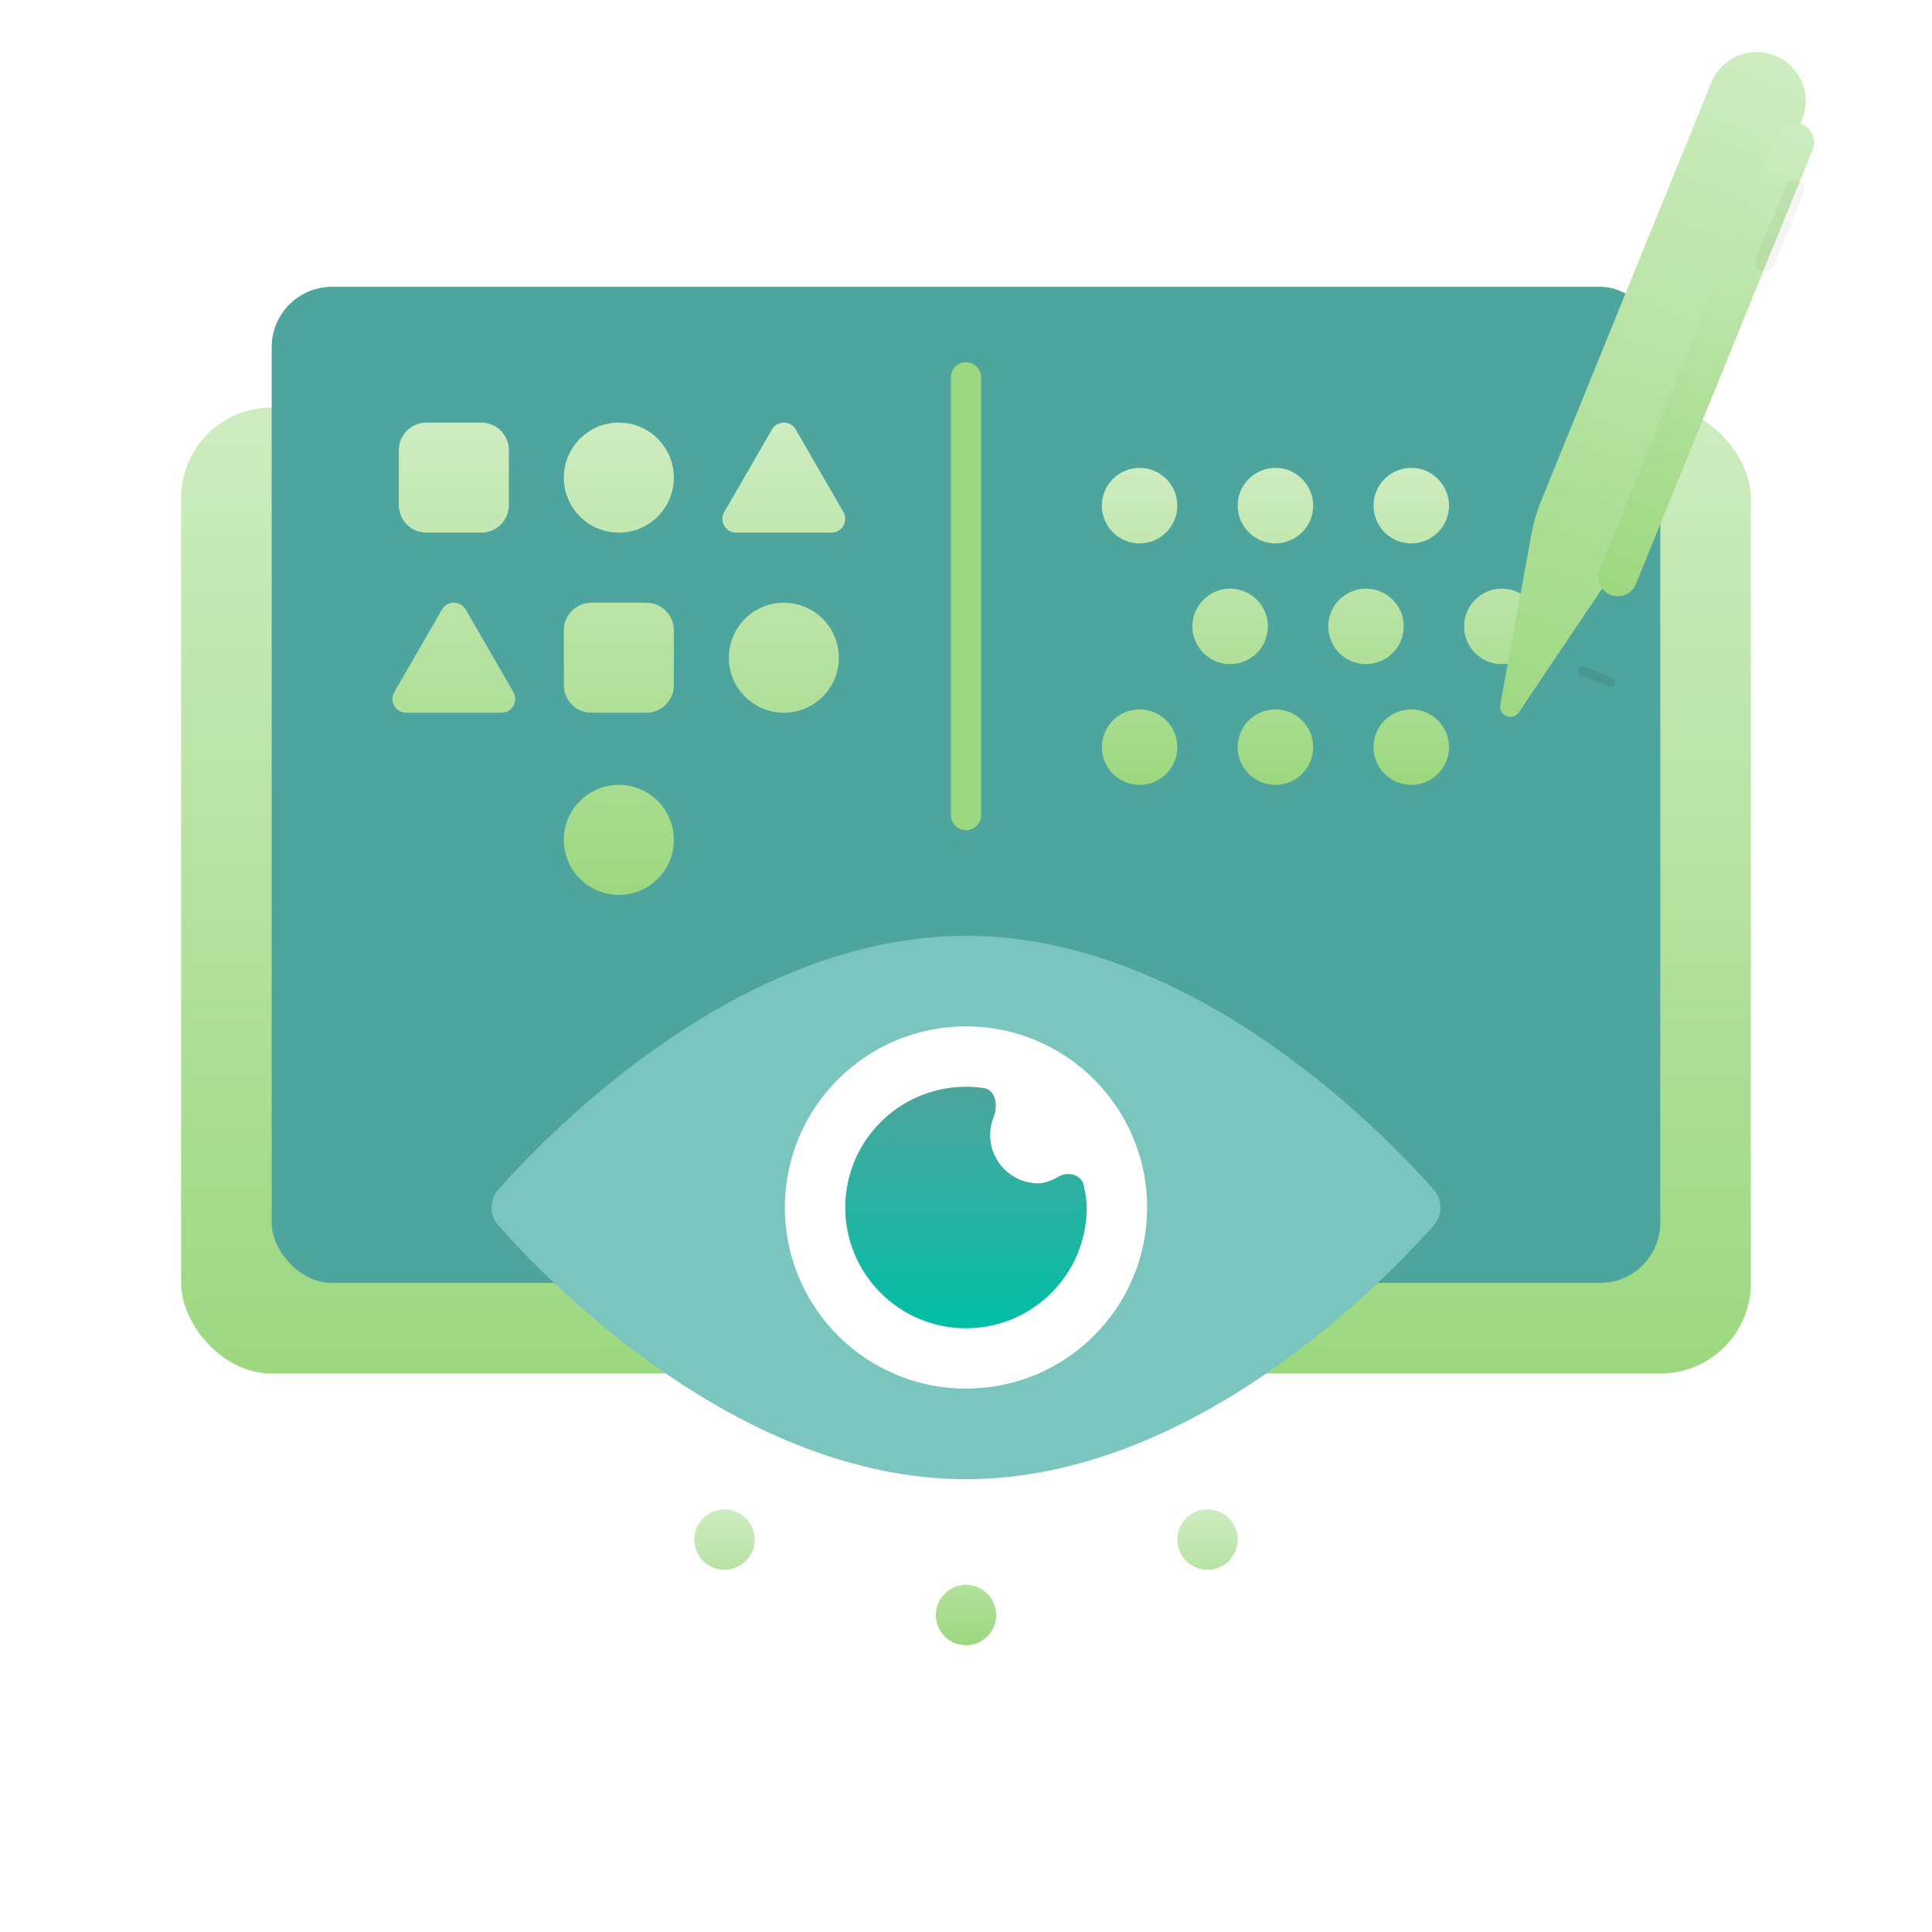 <?xml version="1.0" encoding="UTF-8"?> <svg xmlns="http://www.w3.org/2000/svg" width="180" height="180" viewBox="0 0 180 180" fill="none"><rect x="16.875" y="37.969" width="146.25" height="90" rx="8.438" fill="url(#paint0_linear_2395_196062)"></rect><rect x="25.312" y="26.719" width="129.375" height="92.812" rx="5.625" fill="#4EA59D"></rect><path d="M90 35.156L90 75.938" stroke="#9CD880" stroke-width="2.812" stroke-linecap="round"></path><path d="M109.688 47.109C109.688 49.051 108.114 50.625 106.172 50.625C104.23 50.625 102.656 49.051 102.656 47.109C102.656 45.168 104.23 43.594 106.172 43.594C108.114 43.594 109.688 45.168 109.688 47.109Z" fill="url(#paint1_linear_2395_196062)"></path><path d="M109.688 69.609C109.688 71.551 108.114 73.125 106.172 73.125C104.23 73.125 102.656 71.551 102.656 69.609C102.656 67.668 104.23 66.094 106.172 66.094C108.114 66.094 109.688 67.668 109.688 69.609Z" fill="url(#paint2_linear_2395_196062)"></path><path d="M114.609 61.875C116.551 61.875 118.125 60.301 118.125 58.359C118.125 56.418 116.551 54.844 114.609 54.844C112.668 54.844 111.094 56.418 111.094 58.359C111.094 60.301 112.668 61.875 114.609 61.875Z" fill="url(#paint3_linear_2395_196062)"></path><path d="M122.344 47.109C122.344 49.051 120.77 50.625 118.828 50.625C116.886 50.625 115.312 49.051 115.312 47.109C115.312 45.168 116.886 43.594 118.828 43.594C120.77 43.594 122.344 45.168 122.344 47.109Z" fill="url(#paint4_linear_2395_196062)"></path><path d="M118.828 73.125C120.77 73.125 122.344 71.551 122.344 69.609C122.344 67.668 120.77 66.094 118.828 66.094C116.886 66.094 115.312 67.668 115.312 69.609C115.312 71.551 116.886 73.125 118.828 73.125Z" fill="url(#paint5_linear_2395_196062)"></path><path d="M130.781 58.359C130.781 60.301 129.207 61.875 127.266 61.875C125.324 61.875 123.75 60.301 123.75 58.359C123.75 56.418 125.324 54.844 127.266 54.844C129.207 54.844 130.781 56.418 130.781 58.359Z" fill="url(#paint6_linear_2395_196062)"></path><path d="M131.484 50.625C133.426 50.625 135 49.051 135 47.109C135 45.168 133.426 43.594 131.484 43.594C129.543 43.594 127.969 45.168 127.969 47.109C127.969 49.051 129.543 50.625 131.484 50.625Z" fill="url(#paint7_linear_2395_196062)"></path><path d="M135 69.609C135 71.551 133.426 73.125 131.484 73.125C129.543 73.125 127.969 71.551 127.969 69.609C127.969 67.668 129.543 66.094 131.484 66.094C133.426 66.094 135 67.668 135 69.609Z" fill="url(#paint8_linear_2395_196062)"></path><path d="M139.922 61.875C141.864 61.875 143.438 60.301 143.438 58.359C143.438 56.418 141.864 54.844 139.922 54.844C137.98 54.844 136.406 56.418 136.406 58.359C136.406 60.301 137.98 61.875 139.922 61.875Z" fill="url(#paint9_linear_2395_196062)"></path><path d="M133.55 110.801C134.42 111.78 134.42 113.22 133.55 114.199C128.51 119.874 110.923 137.812 90.001 137.812C69.078 137.812 51.491 119.874 46.451 114.199C45.581 113.22 45.581 111.78 46.451 110.801C51.491 105.126 69.078 87.188 90.001 87.188C110.923 87.188 128.51 105.126 133.55 110.801Z" fill="#7AC5BE"></path><circle cx="90" cy="112.5" r="16.875" fill="white"></circle><path d="M90 123.75C96.213 123.75 101.25 118.713 101.25 112.5C101.25 111.93 101.13 111.176 100.983 110.467C100.774 109.457 99.543 109.095 98.648 109.607C98.029 109.961 97.342 110.25 96.75 110.25C94.265 110.25 92.25 108.235 92.25 105.75C92.25 105.153 92.366 104.584 92.577 104.062C92.997 103.025 92.778 101.538 91.671 101.373C91.126 101.292 90.568 101.25 90 101.25C83.787 101.25 78.75 106.287 78.75 112.5C78.75 118.713 83.787 123.75 90 123.75Z" fill="url(#paint10_linear_2395_196062)"></path><path d="M90 147.656C91.553 147.656 92.812 148.915 92.812 150.469C92.812 152.022 91.553 153.281 90 153.281C88.447 153.281 87.188 152.022 87.188 150.469C87.188 148.915 88.447 147.656 90 147.656ZM67.5 140.625C69.053 140.625 70.312 141.884 70.312 143.438C70.312 144.991 69.053 146.25 67.5 146.25C65.947 146.25 64.688 144.991 64.688 143.438C64.688 141.884 65.947 140.625 67.5 140.625ZM112.5 140.625C114.053 140.625 115.312 141.884 115.312 143.438C115.312 144.991 114.053 146.25 112.5 146.25C110.947 146.25 109.688 144.991 109.688 143.438C109.688 141.884 110.947 140.625 112.5 140.625Z" fill="url(#paint11_linear_2395_196062)"></path><path d="M39.721 39.375C38.306 39.375 37.159 40.522 37.159 41.937V47.062C37.159 48.477 38.306 49.624 39.721 49.624H44.846C46.261 49.624 47.408 48.477 47.408 47.062V41.937C47.408 40.522 46.261 39.375 44.846 39.375H39.721Z" fill="url(#paint12_linear_2395_196062)"></path><path d="M71.92 40.016C72.413 39.161 73.646 39.161 74.139 40.016L78.576 47.702C79.07 48.556 78.453 49.624 77.467 49.624H68.591C67.605 49.624 66.989 48.556 67.482 47.702L71.92 40.016Z" fill="url(#paint13_linear_2395_196062)"></path><path d="M41.174 56.795C41.667 55.941 42.9 55.941 43.393 56.795L47.831 64.481C48.324 65.335 47.707 66.403 46.721 66.403H37.846C36.859 66.403 36.243 65.335 36.736 64.481L41.174 56.795Z" fill="url(#paint14_linear_2395_196062)"></path><path d="M52.532 58.716C52.532 57.301 53.679 56.154 55.094 56.154H60.218C61.633 56.154 62.781 57.301 62.781 58.716V63.841C62.781 65.256 61.633 66.403 60.218 66.403H55.094C53.679 66.403 52.532 65.256 52.532 63.841V58.716Z" fill="url(#paint15_linear_2395_196062)"></path><path d="M57.656 49.624C60.486 49.624 62.781 47.329 62.781 44.499C62.781 41.669 60.486 39.375 57.656 39.375C54.826 39.375 52.532 41.669 52.532 44.499C52.532 47.329 54.826 49.624 57.656 49.624Z" fill="url(#paint16_linear_2395_196062)"></path><path d="M62.781 78.249C62.781 81.079 60.486 83.374 57.656 83.374C54.826 83.374 52.532 81.079 52.532 78.249C52.532 75.419 54.826 73.125 57.656 73.125C60.486 73.125 62.781 75.419 62.781 78.249Z" fill="url(#paint17_linear_2395_196062)"></path><path d="M73.029 66.403C75.859 66.403 78.153 64.109 78.153 61.279C78.153 58.449 75.859 56.154 73.029 56.154C70.199 56.154 67.905 58.449 67.905 61.279C67.905 64.109 70.199 66.403 73.029 66.403Z" fill="url(#paint18_linear_2395_196062)"></path><g filter="url(#filter0_iii_2395_196062)"><path d="M164.238 12.816C165.189 10.48 167.853 9.357 170.189 10.307C172.525 11.258 173.648 13.922 172.698 16.258L156.831 55.256C156.435 56.231 155.939 57.162 155.352 58.036L146.316 71.48C145.735 72.344 144.387 71.795 144.575 70.772L147.491 54.837C147.68 53.802 147.975 52.789 148.372 51.814L164.238 12.816Z" fill="url(#paint19_linear_2395_196062)"></path></g><g filter="url(#filter1_if_2395_196062)"><path d="M166.777 13.849C167.157 12.915 168.222 12.465 169.157 12.846C170.091 13.226 170.54 14.291 170.16 15.226L153.698 55.69C153.317 56.624 152.252 57.074 151.317 56.694C150.383 56.313 149.934 55.248 150.314 54.313L166.777 13.849Z" fill="url(#paint20_linear_2395_196062)"></path></g><path opacity="0.08" d="M147.045 62.349C147.14 62.116 147.406 62.003 147.64 62.098L150.178 63.131C150.411 63.226 150.524 63.492 150.428 63.726C150.333 63.959 150.067 64.072 149.833 63.977L147.296 62.944C147.062 62.849 146.95 62.583 147.045 62.349Z" fill="black"></path><path opacity="0.04" d="M166.359 17.295C166.549 16.828 167.082 16.603 167.549 16.793C168.016 16.983 168.241 17.516 168.051 17.983L165.298 24.751C165.107 25.218 164.575 25.442 164.107 25.252C163.64 25.062 163.416 24.529 163.606 24.062L166.359 17.295Z" fill="black"></path><defs><filter id="filter0_iii_2395_196062" x="141.997" y="7.409" width="31.038" height="64.499" filterUnits="userSpaceOnUse" color-interpolation-filters="sRGB"><feFlood flood-opacity="0" result="BackgroundImageFix"></feFlood><feBlend mode="normal" in="SourceGraphic" in2="BackgroundImageFix" result="shape"></feBlend><feColorMatrix in="SourceAlpha" type="matrix" values="0 0 0 0 0 0 0 0 0 0 0 0 0 0 0 0 0 0 127 0" result="hardAlpha"></feColorMatrix><feOffset dx="-1.92" dy="-1.92"></feOffset><feGaussianBlur stdDeviation="1.92"></feGaussianBlur><feComposite in2="hardAlpha" operator="arithmetic" k2="-1" k3="1"></feComposite><feColorMatrix type="matrix" values="0 0 0 0 0 0 0 0 0 0 0 0 0 0 0 0 0 0 0.1 0"></feColorMatrix><feBlend mode="normal" in2="shape" result="effect1_innerShadow_2395_196062"></feBlend><feColorMatrix in="SourceAlpha" type="matrix" values="0 0 0 0 0 0 0 0 0 0 0 0 0 0 0 0 0 0 127 0" result="hardAlpha"></feColorMatrix><feOffset dx="-2.56" dy="-2.56"></feOffset><feGaussianBlur stdDeviation="5.12"></feGaussianBlur><feComposite in2="hardAlpha" operator="arithmetic" k2="-1" k3="1"></feComposite><feColorMatrix type="matrix" values="0 0 0 0 0 0 0 0 0 0 0 0 0 0 0 0 0 0 0.05 0"></feColorMatrix><feBlend mode="normal" in2="effect1_innerShadow_2395_196062" result="effect2_innerShadow_2395_196062"></feBlend><feColorMatrix in="SourceAlpha" type="matrix" values="0 0 0 0 0 0 0 0 0 0 0 0 0 0 0 0 0 0 127 0" result="hardAlpha"></feColorMatrix><feOffset dx="-0.32" dy="-0.64"></feOffset><feGaussianBlur stdDeviation="0.48"></feGaussianBlur><feComposite in2="hardAlpha" operator="arithmetic" k2="-1" k3="1"></feComposite><feColorMatrix type="matrix" values="0 0 0 0 0 0 0 0 0 0 0 0 0 0 0 0 0 0 0.04 0"></feColorMatrix><feBlend mode="normal" in2="effect2_innerShadow_2395_196062" result="effect3_innerShadow_2395_196062"></feBlend></filter><filter id="filter1_if_2395_196062" x="148.898" y="11.431" width="21.557" height="45.558" filterUnits="userSpaceOnUse" color-interpolation-filters="sRGB"><feFlood flood-opacity="0" result="BackgroundImageFix"></feFlood><feBlend mode="normal" in="SourceGraphic" in2="BackgroundImageFix" result="shape"></feBlend><feColorMatrix in="SourceAlpha" type="matrix" values="0 0 0 0 0 0 0 0 0 0 0 0 0 0 0 0 0 0 127 0" result="hardAlpha"></feColorMatrix><feOffset dx="-1.28" dy="-1.28"></feOffset><feGaussianBlur stdDeviation="2.56"></feGaussianBlur><feComposite in2="hardAlpha" operator="arithmetic" k2="-1" k3="1"></feComposite><feColorMatrix type="matrix" values="0 0 0 0 0 0 0 0 0 0 0 0 0 0 0 0 0 0 0.12 0"></feColorMatrix><feBlend mode="normal" in2="shape" result="effect1_innerShadow_2395_196062"></feBlend><feGaussianBlur stdDeviation="0.08" result="effect2_foregroundBlur_2395_196062"></feGaussianBlur></filter><linearGradient id="paint0_linear_2395_196062" x1="90" y1="37.969" x2="90" y2="127.969" gradientUnits="userSpaceOnUse"><stop stop-color="#CEECC0"></stop><stop offset="1" stop-color="#9CD880"></stop></linearGradient><linearGradient id="paint1_linear_2395_196062" x1="123.047" y1="43.594" x2="123.047" y2="73.125" gradientUnits="userSpaceOnUse"><stop stop-color="#CEECC0"></stop><stop offset="1" stop-color="#9CD880"></stop></linearGradient><linearGradient id="paint2_linear_2395_196062" x1="123.047" y1="43.594" x2="123.047" y2="73.125" gradientUnits="userSpaceOnUse"><stop stop-color="#CEECC0"></stop><stop offset="1" stop-color="#9CD880"></stop></linearGradient><linearGradient id="paint3_linear_2395_196062" x1="123.047" y1="43.594" x2="123.047" y2="73.125" gradientUnits="userSpaceOnUse"><stop stop-color="#CEECC0"></stop><stop offset="1" stop-color="#9CD880"></stop></linearGradient><linearGradient id="paint4_linear_2395_196062" x1="123.047" y1="43.594" x2="123.047" y2="73.125" gradientUnits="userSpaceOnUse"><stop stop-color="#CEECC0"></stop><stop offset="1" stop-color="#9CD880"></stop></linearGradient><linearGradient id="paint5_linear_2395_196062" x1="123.047" y1="43.594" x2="123.047" y2="73.125" gradientUnits="userSpaceOnUse"><stop stop-color="#CEECC0"></stop><stop offset="1" stop-color="#9CD880"></stop></linearGradient><linearGradient id="paint6_linear_2395_196062" x1="123.047" y1="43.594" x2="123.047" y2="73.125" gradientUnits="userSpaceOnUse"><stop stop-color="#CEECC0"></stop><stop offset="1" stop-color="#9CD880"></stop></linearGradient><linearGradient id="paint7_linear_2395_196062" x1="123.047" y1="43.594" x2="123.047" y2="73.125" gradientUnits="userSpaceOnUse"><stop stop-color="#CEECC0"></stop><stop offset="1" stop-color="#9CD880"></stop></linearGradient><linearGradient id="paint8_linear_2395_196062" x1="123.047" y1="43.594" x2="123.047" y2="73.125" gradientUnits="userSpaceOnUse"><stop stop-color="#CEECC0"></stop><stop offset="1" stop-color="#9CD880"></stop></linearGradient><linearGradient id="paint9_linear_2395_196062" x1="123.047" y1="43.594" x2="123.047" y2="73.125" gradientUnits="userSpaceOnUse"><stop stop-color="#CEECC0"></stop><stop offset="1" stop-color="#9CD880"></stop></linearGradient><linearGradient id="paint10_linear_2395_196062" x1="90" y1="101.25" x2="90" y2="123.75" gradientUnits="userSpaceOnUse"><stop stop-color="#4EA59D"></stop><stop offset="1" stop-color="#00BFA6"></stop></linearGradient><linearGradient id="paint11_linear_2395_196062" x1="90" y1="140.625" x2="90" y2="153.281" gradientUnits="userSpaceOnUse"><stop stop-color="#CEECC0"></stop><stop offset="1" stop-color="#9CD880"></stop></linearGradient><linearGradient id="paint12_linear_2395_196062" x1="57.656" y1="39.375" x2="57.656" y2="83.374" gradientUnits="userSpaceOnUse"><stop stop-color="#CEECC0"></stop><stop offset="1" stop-color="#9CD880"></stop></linearGradient><linearGradient id="paint13_linear_2395_196062" x1="57.656" y1="39.375" x2="57.656" y2="83.374" gradientUnits="userSpaceOnUse"><stop stop-color="#CEECC0"></stop><stop offset="1" stop-color="#9CD880"></stop></linearGradient><linearGradient id="paint14_linear_2395_196062" x1="57.656" y1="39.375" x2="57.656" y2="83.374" gradientUnits="userSpaceOnUse"><stop stop-color="#CEECC0"></stop><stop offset="1" stop-color="#9CD880"></stop></linearGradient><linearGradient id="paint15_linear_2395_196062" x1="57.656" y1="39.375" x2="57.656" y2="83.374" gradientUnits="userSpaceOnUse"><stop stop-color="#CEECC0"></stop><stop offset="1" stop-color="#9CD880"></stop></linearGradient><linearGradient id="paint16_linear_2395_196062" x1="57.656" y1="39.375" x2="57.656" y2="83.374" gradientUnits="userSpaceOnUse"><stop stop-color="#CEECC0"></stop><stop offset="1" stop-color="#9CD880"></stop></linearGradient><linearGradient id="paint17_linear_2395_196062" x1="57.656" y1="39.375" x2="57.656" y2="83.374" gradientUnits="userSpaceOnUse"><stop stop-color="#CEECC0"></stop><stop offset="1" stop-color="#9CD880"></stop></linearGradient><linearGradient id="paint18_linear_2395_196062" x1="57.656" y1="39.375" x2="57.656" y2="83.374" gradientUnits="userSpaceOnUse"><stop stop-color="#CEECC0"></stop><stop offset="1" stop-color="#9CD880"></stop></linearGradient><linearGradient id="paint19_linear_2395_196062" x1="170.189" y1="10.307" x2="143.745" y2="75.304" gradientUnits="userSpaceOnUse"><stop stop-color="#CEECC0"></stop><stop offset="1" stop-color="#9CD880"></stop></linearGradient><linearGradient id="paint20_linear_2395_196062" x1="169.157" y1="12.846" x2="151.317" y2="56.694" gradientUnits="userSpaceOnUse"><stop stop-color="#CEECC0"></stop><stop offset="1" stop-color="#9CD880"></stop></linearGradient></defs></svg> 